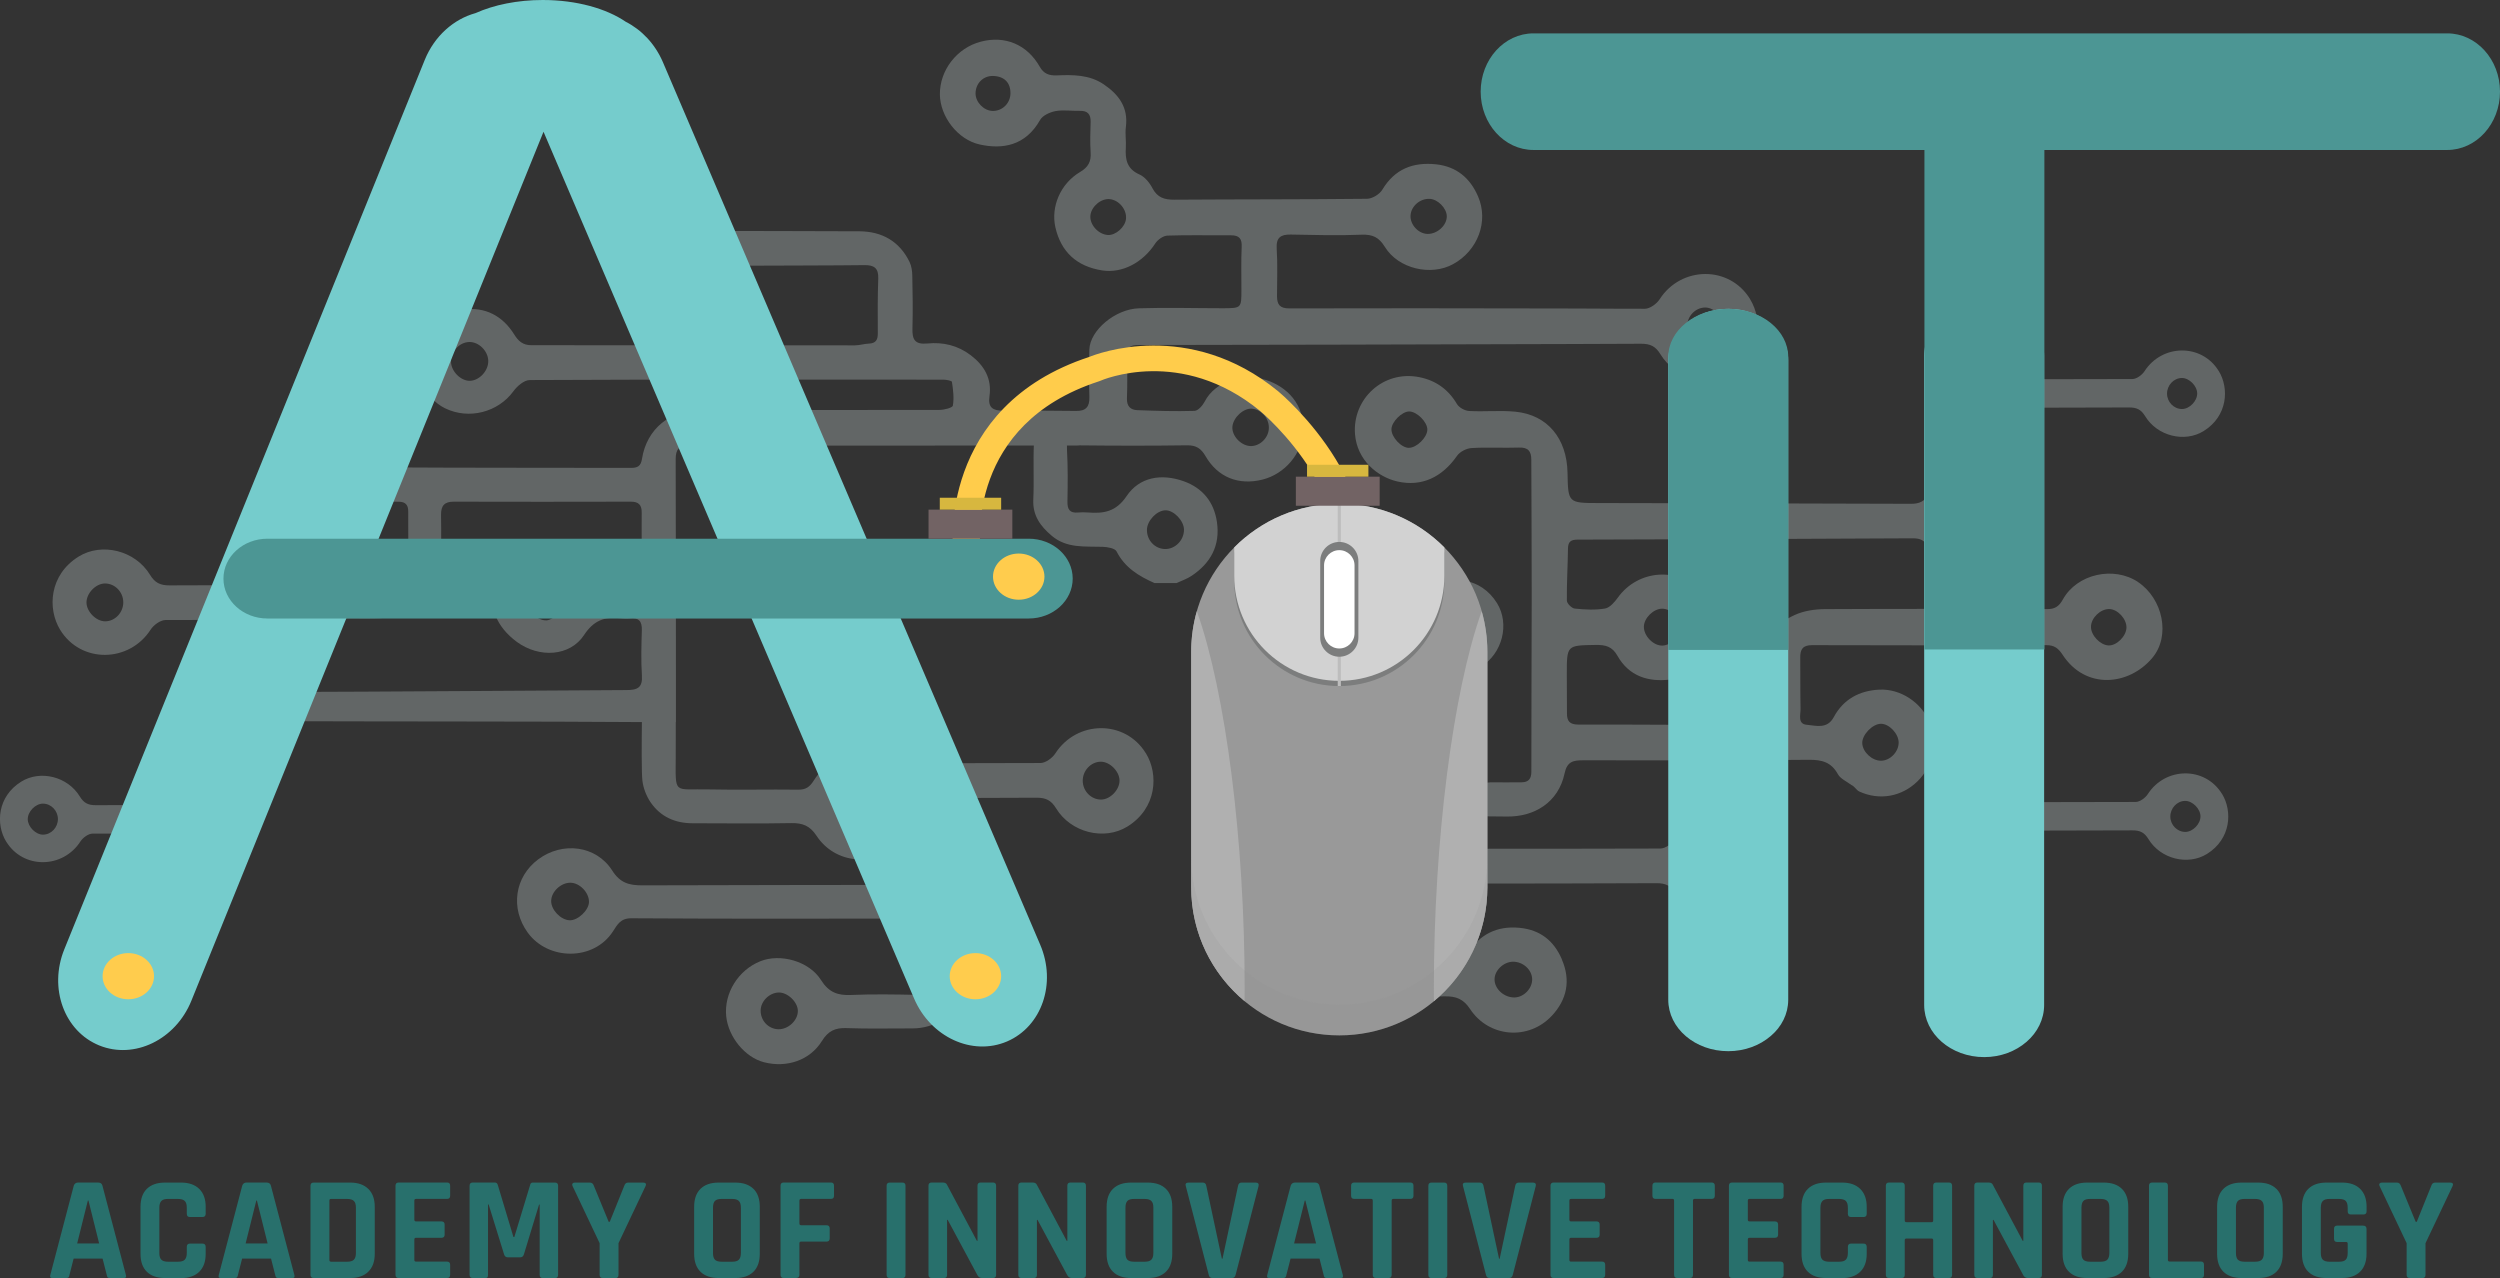 <svg viewBox="0 0 493.73 252.4" xmlns="http://www.w3.org/2000/svg"><rect x="0" y="0" width="493.73" height="252.4" fill="#333333" stroke="none"/><g fill="#929999" opacity=".5"><path d="M345.62 59.06c-4.08-6.66-13.62-6.54-17.86.05-.58.9-1.92 1.87-2.91 1.87-2.17.03-7.78-.04-13.43-.05-1.55-.01-3.12-.01-4.6-.01-15.53-.04-38.35-.06-52.18-.01-1.9 0-2.42-.76-2.44-2.37 0-3.13.14-6.27-.06-9.4-.15-2.22.77-2.85 2.76-2.82 4.65.08 9.32.23 13.98.03 2.22-.09 3.45.51 4.63 2.42 2.65 4.31 9.07 5.8 13.45 3.4 4.9-2.67 7.07-8.45 4.95-13.36-1.58-3.67-4.27-5.92-8.31-6.36-4.54-.47-8.14.92-10.6 5.01-.54.91-1.97 1.78-3.01 1.8-12.69.14-25.38.09-38.07.18-1.96.01-3.33-.4-4.32-2.26-.56-1.09-1.51-2.26-2.59-2.73-2.47-1.1-2.81-2.97-2.67-5.28.09-1.36-.17-2.74.01-4.09.5-3.86-1.4-6.41-4.37-8.42-2.83-1.92-6.07-1.9-9.27-1.77-1.51.06-2.58-.31-3.37-1.71-2.49-4.39-6.87-6.21-11.64-4.95-4.72 1.23-8.13 5.64-8.08 10.44.05 4.3 3.47 8.89 7.85 9.86 4.48 1 9.05.29 11.93-4.83.5-.9 1.95-1.55 3.05-1.76 1.55-.28 3.21-.01 4.81-.05 1.54-.04 2.17.67 2.13 2.19-.06 2-.13 4.03 0 6.01.13 1.82-.47 2.94-2.1 3.89-3.87 2.3-5.78 6.85-4.86 10.91 1.1 4.85 4.21 7.72 9.22 8.51 3.96.63 8.05-1.53 10.51-5.33.49-.74 1.56-1.51 2.4-1.54 4.17-.15 8.35-.03 12.52-.06 1.69-.01 2.23.68 2.14 2.35-.13 2.81-.04 5.63-.05 8.44 0 3.59-.01 3.6-3.59 3.62-5.55 0-11.09-.17-16.63.01-4.73.14-9.68 4.37-9.81 8.12-.09 3.13-.08 6.26.01 9.39.05 1.94-.69 2.8-2.65 2.76-4.82-.06-9.63-.08-14.45-.06-1.97 0-2.97-.6-2.64-2.85.5-3.41-.99-6.03-3.68-8.08-2.56-1.96-5.5-2.64-8.58-2.33-2.53.24-3.01-.83-2.95-3 .09-3.45.05-6.91-.03-10.36-.01-.92-.15-1.94-.55-2.76-1.99-4.06-5.4-5.99-9.85-6.04-3.65-.03-23.2-.05-26.86-.07l2.52 6.87c3.97-.02 21.3-.05 25.26-.12 1.88-.03 2.83.54 2.76 2.63-.13 3.6-.12 7.22-.09 10.84.01 1.27-.37 1.97-1.74 2.03-.94.03-1.87.35-2.81.35-21.29 0-42.57-.04-63.86-.03-1.68 0-2.58-.8-3.41-2.14-2.27-3.65-5.72-5.46-9.92-4.91-4.45.58-7.6 3.1-8.86 7.63-1.24 4.51 1.08 9.9 5.13 11.87 4.72 2.31 10.46.78 13.48-3.33.74-1.03 2.14-2.24 3.24-2.24 27.22-.13 54.46-.1 81.68-.08.6 0 1.68.21 1.71.44.23 1.55.45 3.17.18 4.69-.08.44-1.73.85-2.67.85-15.58.03-31.16.03-46.74-.06-6.39-.04-11.05 3.8-11.98 9.71-.23 1.49-.88 1.8-2.22 1.8-16.07-.04-32.13 0-48.2-.1-.95 0-2.27-.81-2.77-1.64-2.37-3.86-5.82-5.35-10.14-5.01-4.37.35-7.46 2.9-8.69 6.87-1.23 3.92-.31 7.87 2.86 10.81 5.05 4.68 11.67 3.69 15.35-1.74 1.71-2.53 3.48-2.55 5.78-2.51 1.28.01 1.87.6 1.86 1.92-.01 3.98.01 7.95.08 11.91.04 1.96-.81 2.6-2.78 2.59-7.14-.03-14.28-.04-21.41-.04.88 2.12 1.18 4.46.74 6.62 4.99.01 9.98.01 14.96.04 3.91.01 7.62-.06 11.12-2.51 2.26-1.59 3.77-3.06 3.76-5.87-.01-4.01.09-8.03.01-12.04-.03-1.86.69-2.64 2.54-2.63 11.64.03 23.29.03 34.94 0 1.54-.01 2.18.65 2.15 2.17-.03 2.64.01 5.3.01 7.95-.01 6.28-.01 6.21-6.23 6.33-1.82.03-2.97-.45-3.86-2.09-1.69-3.12-4.54-4.8-7.95-5.09-5.33-.46-9.04 2.31-10.95 7.75-1.31 3.71.33 7.73 4.32 10.67 4.41 3.23 10.48 2.9 13.28-1.36 1.88-2.86 4.04-3.65 7.08-3.32.64.08 1.3.13 1.92.05 1.8-.22 2.46.54 2.41 2.32-.09 2.97-.18 5.95.01 8.91.17 2.44-.85 2.92-3.06 2.92-13.55.07-52.61.35-66.16.37l-2.13 5.77c13.86.07 55.35.04 69.21.17.01 0 .03.01.04.01h2.1c-.05 4.21-.08 10.01.1 11.57.18 1.5.8 3.09 1.65 4.32 1.95 2.81 4.81 4.09 8.25 4.09 6.5 0 13.02.1 19.52-.03 2.23-.04 3.68.54 4.96 2.49 3.72 5.65 11.57 6.28 16.17 1.33 2.97-3.21 3.74-6.98 1.96-11.12-1.59-3.68-4.27-5.81-8.35-6.22-4.56-.45-7.96 1.37-10.34 5.15-.77 1.22-1.56 1.8-3.06 1.77-5.86-.08-11.72.08-17.58-.05-7.12-.17-6.63 1.22-6.6-6.54.01-.55.01-3.9.01-6.77h.03c-.01-17.32 0-34.63-.05-51.93 0-1.86.63-2.67 2.47-2.67 21.7.01 43.38.03 65.06-.01.05 0 .1.01.15.01h11.49c.19-.01.4-.04.63-.04 7.07.08 14.13.09 21.2-.01 1.8-.03 2.77.64 3.63 2.12 2.44 4.21 6.54 5.83 11.26 4.65 4.45-1.12 7.76-5.14 8.03-9.35.36-5.57-3.3-9.01-7.28-10.3-4.5-1.45-10.07.15-12.17 4.26-.4.77-1.3 1.8-2 1.82-3.76.12-7.53 0-11.3-.14-1.33-.05-2.1-.76-2.05-2.32.1-2.81.08-5.62-.01-8.42-.06-1.77.76-2.13 2.33-2.13 23.12-.04 55.28-.09 79.89-.18 1.26 0 2.64-.01 4.08-.01 6.07-.01 13.11-.05 15.23-.06 1.85-.01 2.9.51 3.86 2.1 2.91 4.78 9.49 6.41 14.07 3.58 5.81-3.6 6.18-10.28 3.64-14.44zm-63.29-19.79c1.6.05 3.37 1.83 3.4 3.42.04 1.8-1.87 3.55-3.81 3.51-1.81-.04-3.46-1.85-3.35-3.65.1-1.82 1.86-3.36 3.76-3.28zm-86.32-17.36c-1.72-.05-3.35-1.73-3.35-3.45.01-2.01 1.53-3.51 3.46-3.46 2.22.06 3.46 1.32 3.44 3.45-.03 1.96-1.62 3.51-3.55 3.46zm22.75 24.5c-1.92-.15-3.63-2.12-3.41-3.91.22-1.78 2.15-3.37 3.86-3.17 1.82.22 3.32 2.05 3.17 3.87-.14 1.63-2.06 3.33-3.62 3.21zm-126 28.8c-1.78 0-3.63-1.85-3.69-3.71-.06-2.06 1.64-3.92 3.63-3.96 1.85-.03 3.65 1.74 3.73 3.67.08 1.99-1.77 3.99-3.67 4zM64.5 99.54c-1.73-.01-3.74-1.97-3.74-3.65 0-1.88 1.96-4.04 3.71-4.08 1.74-.03 3.82 2.1 3.81 3.91 0 2.01-1.81 3.85-3.77 3.82zm43.39 22.98c-1.8.06-3.9-2-3.92-3.86-.03-2.06 1.5-3.71 3.49-3.78 2.09-.08 4.22 1.81 4.24 3.76.03 1.4-2.36 3.82-3.81 3.89zm61.78 33.15c2.01-.04 3.81 1.58 3.83 3.48.03 1.8-1.63 3.53-3.44 3.59-2.06.08-4-1.67-4-3.58.01-1.76 1.76-3.45 3.6-3.49zm77.63-74.95c1.92.18 3.44 2.04 3.28 4.01-.14 1.87-1.87 3.46-3.68 3.36-1.89-.1-3.68-2.08-3.51-3.85.18-1.83 2.23-3.69 3.91-3.53zm89.49-12.53c-1.96.01-3.6-1.68-3.6-3.69-.01-2.03 1.6-3.74 3.54-3.77 1.78-.03 3.71 1.9 3.72 3.72.01 1.83-1.86 3.74-3.65 3.74z"/><path d="M422.27 114.96c-4.81-3.22-12.07-1.63-14.87 3.43-.78 1.41-1.61 1.92-3.16 1.91-14.62-.05-29.24-.08-43.85 0-1.99.01-4.14.33-5.93 1.15-3.52 1.6-5.97 4.14-5.83 8.49.12 3.61-.22 7.22-.15 10.83.04 1.95-.71 2.51-2.53 2.49-11.4-.1-22.81-.18-34.21-.16-1.76 0-2.29-.69-2.28-2.24 0-2.57-.03-5.14-.03-7.71 0-5.76 0-5.69 5.7-5.78 1.92-.03 3.26.28 4.31 2.15 2.28 4.03 6.07 5.22 10.46 4.68 4.03-.49 6.74-2.9 8.18-6.55 1.54-3.92.73-7.63-2.05-10.73-4.53-5.05-12.54-4.43-16.51 1.09-.64.89-1.58 2-2.53 2.17-1.95.33-4.01.22-6 .01-.59-.06-1.54-1.01-1.55-1.57-.04-3.43.18-6.86.22-10.28.02-1.37.58-1.77 1.9-1.77 22.09-.06 44.17-.14 66.26-.26 1.44 0 2.32.42 3.03 1.78 1.63 3.12 4.46 4.85 7.85 5.32 5.4.76 10.21-2.77 11.61-8.2 1.16-4.51-1.53-10.09-5.7-11.84-5.27-2.21-10.92-.62-13.62 4.1-.91 1.59-1.94 2.04-3.62 2.03-20.56-.08-41.12-.1-61.68-.15-6.01-.01-6.01-.03-6.12-6-.13-6.77-3.96-11.41-10.28-12.04-3.02-.3-6.1.03-9.15-.14-.85-.05-1.99-.67-2.41-1.38-1.7-2.89-4.16-4.63-7.36-5.29-7.19-1.47-13.3 4.3-12.77 11.22.4 5.2 4.5 8.49 8.39 9.37 4.8 1.08 8.81-.84 11.75-5.06.56-.81 1.85-1.48 2.85-1.54 3.12-.2 6.26.01 9.39-.1 1.82-.07 2.44.73 2.44 2.41.02 9.05.09 18.1.08 27.15 0 11.48-.09 22.95-.07 34.43 0 1.47-.58 2.1-1.91 2.12-2.05.04-4.1 0-6.15 0-.31.04-.63.07-.97.07h-27.14c-.31 0-.6-.02-.89-.06h-1.1c-.63 2.2-1.27 4.44-2.04 6.64 11.79 0 23.58-.05 35.37.11 5.4.07 10.18-2.78 11.39-8.53.5-2.36 1.72-2.58 3.66-2.58 14.86.02 29.72.04 44.58-.1 2.58-.02 4.43.46 5.74 2.85.51.92 1.75 1.43 2.66 2.13.64.26.99 1.03 1.57 1.29 4 1.83 8.39 1.02 11.5-2.03 3.1-3.03 4.05-7.77 2.34-11.74-1.66-3.85-5.7-6.55-9.9-6.35-3.91.19-7.09 1.89-8.99 5.43-1.3 2.42-3.49 1.67-5.33 1.51-1.85-.16-1.21-1.97-1.23-3.14-.07-3.37-.03-6.75-.06-10.12-.02-1.62.47-2.47 2.35-2.47 15.42.05 30.84.05 46.26 0 1.58 0 2.37.62 3.22 1.92 4.52 6.91 13.05 6.11 17.69.61 3.68-4.36 2.09-11.71-2.81-14.99zm-94.02 5.25c1.74 0 3.65 1.79 3.72 3.47.07 1.77-1.84 3.76-3.65 3.82-1.78.06-3.7-1.91-3.67-3.74.03-1.71 1.9-3.55 3.61-3.55zm61.81-20.87c1.74.04 3.61 1.9 3.62 3.58 0 1.74-2.1 3.75-3.82 3.63-1.75-.12-3.48-2-3.42-3.72.06-1.79 1.87-3.53 3.62-3.49zM278.25 88.45c-1.52 0-3.52-2.16-3.45-3.73.06-1.45 2.08-3.45 3.49-3.46 1.53-.01 3.63 2.1 3.6 3.6-.03 1.54-2.1 3.58-3.64 3.58zm93.21 54.49c1.62-.02 3.49 1.94 3.51 3.68.03 1.83-1.67 3.6-3.46 3.62-1.78.02-3.65-1.7-3.73-3.44-.08-1.66 2-3.84 3.68-3.86zm44.93-15.47c-1.66-.1-3.46-2.02-3.44-3.69.02-1.74 1.83-3.51 3.59-3.5 1.66 0 3.46 1.94 3.42 3.67-.04 1.71-1.97 3.61-3.57 3.52zM233.74 95.03c-4.34-1.53-8.68-.86-11.24 2.94-2.12 3.15-4.57 3.48-7.69 3.24-.64-.05-1.29-.05-1.93.01-1.6.14-2.09-.6-2.07-2.13.06-3.45.1-6.91-.09-10.35-.06-1.13.07-2.06.43-2.88-2.3.65-4.65 1.08-6.99 1.25 0 .16.04.3.03.47-.17 3.69.05 7.39-.12 11.07-.15 3.16 1.4 5.26 3.63 7.15 2.99 2.54 6.56 2.07 10.06 2.19.95.03 2.43.28 2.75.9 1.63 3.21 4.4 4.89 7.5 6.26h4.34c.99-.46 2.05-.81 2.95-1.41 3.79-2.51 5.7-5.99 5.04-10.61-.57-3.99-2.84-6.77-6.6-8.1zm-3.71 13.4c-1.99-.07-3.55-1.75-3.52-3.81.03-1.8 1.94-3.81 3.66-3.84 1.66-.03 3.66 2.08 3.66 3.84 0 2.1-1.78 3.88-3.8 3.81zm-39.71 66.32c-21.17.02-42.33.03-63.5.1-2.55 0-4.34-.45-5.91-2.92-3.17-4.98-9.84-5.77-14.61-2.22-4.69 3.5-5.54 9.7-2.07 14.48 3.99 5.5 13 5.66 16.83-.26.83-1.28 1.47-2.59 3.6-2.58 18.95.12 37.91.09 56.86.05 1.79 0 2.48.65 2.45 2.39-.05 3.29-.08 6.59 0 9.88.05 2.1-.84 2.85-2.89 2.81-4.34-.09-8.68-.17-13.01.02-2.66.12-4.41-.53-5.93-2.95-2.36-3.76-8.07-5.29-11.99-3.71-4.36 1.75-7.19 6.32-6.73 10.86.42 4.12 3.73 8.14 7.49 9.09 4.47 1.14 9.04-.38 11.41-4.2 1.23-1.99 2.62-2.64 4.88-2.55 4.33.17 8.67.04 13.01.06 4.09.02 8.69-2.41 10.09-6.63v-21.69zm-77.84 7c-1.78-.09-3.67-2.09-3.63-3.84.04-1.83 1.93-3.6 3.81-3.58 1.82.02 3.67 1.93 3.66 3.78 0 1.64-2.21 3.72-3.84 3.64zm41.28 21.52c-1.99-.02-3.58-1.7-3.54-3.74.03-1.8 1.72-3.47 3.55-3.52 1.79-.05 3.81 1.9 3.8 3.66 0 1.85-1.88 3.62-3.81 3.6z"/><path d="M348.71 165.65c-4.08-6.67-13.63-6.55-17.88.05-.58.9-1.92 1.87-2.91 1.88-6.77.04-28.84.05-51.26.05v6.88c22.15-.01 43.87-.04 50.47-.09 1.85-.01 2.9.52 3.86 2.1 2.92 4.8 9.51 6.43 14.09 3.59 5.82-3.61 6.19-10.3 3.65-14.46zm-8.85 9.15c-1.96 0-3.6-1.68-3.61-3.71-.01-2.02 1.61-3.75 3.56-3.77 1.78-.02 3.7 1.9 3.71 3.72.01 1.84-1.85 3.76-3.66 3.76zm-31.4 14.66c-1.59-3.68-4.27-5.82-8.35-6.22-4.57-.45-7.97 1.37-10.34 5.15-.77 1.22-1.56 1.8-3.06 1.78-5.86-.08-11.72.08-17.58-.06-7.11-.17-6.63 1.22-6.6-6.53v-11.01c-1.17.08-2.35-.74-3.52-.6-1.01.12-2.02.43-3.02.59l-.09.09c-.08 2.42-.22 13.49.04 15.73.18 1.5.79 3.09 1.65 4.33 1.95 2.8 4.81 4.09 8.25 4.09 6.51 0 13.01.09 19.52-.03 2.23-.04 3.67.54 4.96 2.49 3.72 5.65 11.57 6.28 16.17 1.33 2.98-3.2 3.75-6.97 1.96-11.11zm-9.3 7.53c-2.07.07-4.01-1.66-4-3.58 0-1.75 1.76-3.44 3.6-3.48 2.01-.04 3.81 1.58 3.83 3.47.03 1.8-1.62 3.53-3.44 3.59zm-16.36-65.18c.81.52 1.67 1.71 1.68 2.6.04 7.33.05 14.65.04 21.98 2.03.26 4.09.38 6.15.42-.01-7.23-.03-14.46-.09-21.69-.01-1.65.46-2.58 1.87-3.44 4.28-2.6 5.73-8.48 3.2-12.56-3.22-5.19-9.19-5.52-12.89-3.25-5.95 3.64-5.84 12.16.04 15.95zm4.76-11.32c1.64-.01 3.35 1.65 3.35 3.26 0 1.75-1.5 3.21-3.31 3.22-1.81 0-3.34-1.44-3.36-3.17-.02-1.59 1.69-3.3 3.32-3.31zm-61.27 28.27c-4.08-6.67-13.63-6.55-17.88.05-.58.9-1.92 1.87-2.91 1.88-3.14.02-9.59.03-17.84.04.34.77.63 1.58.95 2.41.58 1.51 1.28 2.98 2 4.45 6.47-.01 11.48-.03 14.1-.05 1.85-.01 2.9.52 3.86 2.1 2.92 4.8 9.51 6.43 14.09 3.59 5.82-3.61 6.19-10.3 3.65-14.46zm-8.85 9.15c-1.96 0-3.6-1.68-3.61-3.71-.01-2.02 1.61-3.75 3.56-3.77 1.78-.02 3.7 1.9 3.71 3.72.01 1.84-1.85 3.76-3.66 3.76zM51.81 121.19c-.01-1.89.17-3.76.41-5.64-8.7.01-15.52.03-18.74.06-1.85.01-2.9-.52-3.86-2.1-2.92-4.8-9.51-6.43-14.09-3.59-5.82 3.61-6.19 10.3-3.65 14.46 4.08 6.67 13.63 6.55 17.88-.05.58-.9 1.92-1.87 2.91-1.88 3.28-.02 10.19-.03 18.98-.04.05-.41.1-.81.14-1.22zm-31.02 1.52c-1.78.02-3.7-1.9-3.71-3.72-.01-1.84 1.85-3.76 3.66-3.76 1.96 0 3.6 1.68 3.61 3.71.01 2.02-1.61 3.75-3.56 3.77zm-19.56 43.5c3.34 5.47 11.18 5.37 14.66-.04.48-.74 1.57-1.54 2.39-1.54 3.28-.02 10.95-.03 20.46-.04-.22-.7-.33-1.43-.3-2.2v-.74c0-.94.17-1.84.46-2.68-9.31.01-16.79.03-19.97.05-1.52.01-2.37-.42-3.17-1.72-2.39-3.94-7.79-5.27-11.55-2.94-4.77 2.96-5.07 8.44-2.99 11.85zm7.25-7.5c1.61 0 2.95 1.38 2.96 3.04 0 1.66-1.32 3.07-2.92 3.09-1.46.02-3.03-1.56-3.04-3.05-.01-1.51 1.52-3.08 3-3.08zm429.7-85.43c-3.34-5.47-11.18-5.37-14.66.04-.48.74-1.57 1.54-2.39 1.54-3.28.02-10.95.03-20.46.04.22.7.33 1.43.3 2.2v.74c0 .94-.17 1.84-.46 2.68 9.31-.01 16.79-.03 19.97-.05 1.52-.01 2.37.42 3.17 1.72 2.39 3.94 7.79 5.27 11.55 2.94 4.77-2.96 5.07-8.44 2.99-11.85zm-7.25 7.5c-1.61 0-2.95-1.38-2.96-3.04 0-1.66 1.32-3.07 2.92-3.09 1.46-.02 3.03 1.56 3.04 3.05.01 1.51-1.52 3.08-3 3.08zm7.9 76.02c-3.34-5.47-11.18-5.37-14.66.04-.48.74-1.57 1.54-2.39 1.54-3.28.02-10.95.03-20.46.04.22.7.33 1.43.3 2.2v.74c0 .94-.17 1.84-.46 2.68 9.31-.01 16.79-.03 19.97-.05 1.52-.01 2.37.42 3.17 1.72 2.39 3.94 7.79 5.27 11.55 2.94 4.77-2.96 5.07-8.44 2.99-11.85zm-7.25 7.5c-1.61 0-2.95-1.38-2.96-3.04 0-1.66 1.32-3.07 2.92-3.09 1.46-.02 3.03 1.56 3.04 3.05.01 1.51-1.52 3.08-3 3.08z"/></g><path d="M13.1 252.4h-2.81c-.35 0-.47-.21-.35-.62l4.63-17.62c.14-.41.43-.62.88-.62h3.9c.49 0 .78.21.88.62l4.63 17.62c.12.41 0 .62-.35.62H21.7c-.22 0-.36-.04-.44-.13s-.14-.25-.18-.48l-.82-3.22h-5.72l-.82 3.22c-.04.23-.1.4-.19.48s-.23.13-.43.13zm4.25-15.3-2.11 8.47h4.34l-2.11-8.47zm18.44 15.3h-3.2c-1.54 0-2.74-.41-3.58-1.23s-1.26-2-1.26-3.55v-9.29c0-1.54.42-2.73 1.26-3.55s2.03-1.23 3.58-1.23h3.2c1.52 0 2.71.42 3.56 1.25s1.27 2.01 1.27 3.53v1.38c0 .43-.22.64-.65.64h-2.46c-.41 0-.62-.21-.62-.64v-1.2c0-.62-.13-1.07-.4-1.33-.26-.26-.71-.4-1.33-.4h-1.99c-.61 0-1.04.13-1.3.4-.26.26-.4.71-.4 1.33v8.94c0 .63.13 1.07.4 1.33.26.26.7.4 1.3.4h1.99c.62 0 1.07-.13 1.33-.4.26-.26.4-.71.4-1.33v-1.2c0-.43.21-.65.62-.65h2.46c.43 0 .65.22.65.65v1.38c0 1.52-.42 2.7-1.27 3.53s-2.04 1.25-3.56 1.25zm10.58 0h-2.81c-.35 0-.47-.21-.35-.62l4.63-17.62c.14-.41.43-.62.88-.62h3.9c.49 0 .78.21.88.62l4.63 17.62c.12.41 0 .62-.35.62h-2.81c-.22 0-.36-.04-.44-.13s-.14-.25-.18-.48l-.82-3.22h-5.72l-.82 3.22c-.04.23-.1.4-.19.48s-.23.13-.43.13zm4.25-15.3-2.11 8.47h4.34l-2.11-8.47zm10.7 14.69v-17.62c0-.41.21-.62.62-.62h7.24c1.52 0 2.71.42 3.56 1.25s1.27 2.01 1.27 3.53v9.29c0 1.52-.42 2.7-1.27 3.53s-2.04 1.25-3.56 1.25h-7.24c-.41 0-.62-.21-.62-.62zm4.05-2.61h3.19c.63 0 1.07-.13 1.33-.4.26-.26.4-.71.4-1.33v-8.94c0-.62-.13-1.07-.4-1.33-.26-.26-.71-.4-1.33-.4h-3.19c-.22 0-.32.11-.32.32v11.75c0 .21.11.32.32.32zm22.94 3.22h-9.58c-.41 0-.62-.21-.62-.62v-17.62c0-.41.21-.62.62-.62h9.58c.39 0 .59.21.59.62v1.99c0 .41-.2.62-.59.62h-6.13c-.23 0-.35.11-.35.32v3.81c0 .21.12.32.35.32h5.01c.41 0 .62.21.62.62v1.99c0 .41-.21.62-.62.62h-5.01c-.23 0-.35.11-.35.32v4.07c0 .21.12.32.35.32h6.13c.39 0 .59.21.59.62v1.99c0 .41-.2.62-.59.62zm16.95-18.85h4.34c.41 0 .62.21.62.62v17.62c0 .41-.21.62-.62.62h-2.4c-.41 0-.62-.21-.62-.62V237.9h-.12l-2.99 9.82c-.12.39-.36.59-.73.59h-2.46c-.37 0-.62-.2-.73-.59l-3.05-9.85h-.12v13.92c0 .23-.04.4-.12.48-.08.09-.24.13-.5.13h-2.4c-.41 0-.62-.21-.62-.62v-17.62c0-.41.21-.62.62-.62h4.37c.27 0 .46.14.56.41l3.11 10.35h.18l3.14-10.35c.06-.27.24-.41.56-.41zm16.27 18.85h-2.49c-.41 0-.62-.21-.62-.62v-6.27l-5.36-11.31c-.08-.18-.07-.33.01-.45.09-.13.22-.19.4-.19h3.11c.31 0 .55.21.7.62l2.93 7.12h.21l2.87-7.12c.14-.41.37-.62.7-.62h3.11c.2 0 .34.06.42.18.09.12.08.27-.01.47l-5.36 11.31v6.27c0 .41-.21.62-.62.62zm23.68 0h-3.28c-1.54 0-2.74-.41-3.58-1.23s-1.26-2-1.26-3.55v-9.29c0-1.54.42-2.73 1.26-3.55s2.03-1.23 3.58-1.23h3.28c1.54 0 2.74.41 3.58 1.23s1.26 2 1.26 3.55v9.29c0 1.54-.42 2.73-1.26 3.55s-2.03 1.23-3.58 1.23zm-2.7-3.22h2.08c.63 0 1.07-.13 1.33-.4.26-.26.4-.71.4-1.33v-8.94c0-.62-.13-1.07-.4-1.33-.26-.26-.71-.4-1.33-.4h-2.08c-.63 0-1.07.13-1.32.4-.25.26-.38.71-.38 1.33v8.94c0 .63.13 1.07.38 1.33s.69.4 1.32.4zm14.75 3.22h-2.49c-.41 0-.62-.21-.62-.62v-17.62c0-.41.21-.62.62-.62h9.35c.39 0 .59.21.59.62v1.99c0 .41-.2.62-.59.62h-5.89c-.23 0-.35.11-.35.32v4.54c0 .23.12.35.35.35h5.01c.41 0 .62.21.62.62v1.96c0 .43-.21.64-.62.64h-5.01c-.23 0-.35.11-.35.32v6.24c0 .41-.21.62-.62.62zm21.57-18.23v17.62c0 .41-.21.62-.62.62h-2.49c-.41 0-.62-.21-.62-.62v-17.62c0-.41.21-.62.62-.62h2.49c.41 0 .62.21.62.62zm7.59 18.23h-2.43c-.41 0-.62-.21-.62-.62v-17.62c0-.41.21-.62.62-.62h2.2c.41 0 .68.14.82.41l5.92 11.11h.12v-10.9c0-.41.21-.62.62-.62h2.43c.41 0 .62.21.62.62v17.62c0 .41-.21.62-.62.62h-2.14c-.43 0-.74-.2-.94-.59l-5.86-10.9h-.12v10.88c0 .41-.21.62-.62.62zm17.74 0h-2.43c-.41 0-.62-.21-.62-.62v-17.62c0-.41.21-.62.62-.62h2.2c.41 0 .68.14.82.41l5.92 11.11h.12v-10.9c0-.41.21-.62.62-.62h2.43c.41 0 .62.21.62.62v17.62c0 .41-.21.62-.62.62h-2.14c-.43 0-.74-.2-.94-.59l-5.86-10.9h-.12v10.88c0 .41-.21.62-.62.62zm22.51 0h-3.28c-1.54 0-2.74-.41-3.58-1.23s-1.26-2-1.26-3.55v-9.29c0-1.54.42-2.73 1.26-3.55s2.03-1.23 3.58-1.23h3.28c1.54 0 2.74.41 3.58 1.23s1.26 2 1.26 3.55v9.29c0 1.54-.42 2.73-1.26 3.55s-2.03 1.23-3.58 1.23zm-2.7-3.22h2.08c.63 0 1.07-.13 1.33-.4.26-.26.4-.71.4-1.33v-8.94c0-.62-.13-1.07-.4-1.33-.26-.26-.71-.4-1.33-.4h-2.08c-.63 0-1.07.13-1.32.4-.25.26-.38.71-.38 1.33v8.94c0 .63.13 1.07.38 1.33s.69.4 1.32.4zm19.32 3.22h-3.84c-.41 0-.65-.21-.73-.62l-4.54-17.56c-.14-.45.06-.67.59-.67h2.76c.39 0 .63.21.7.62l3.08 14.42h.12l3.08-14.42c.08-.41.31-.62.7-.62h2.76c.49 0 .68.22.59.67l-4.54 17.56c-.1.41-.33.62-.7.62zm10.14 0h-2.81c-.35 0-.47-.21-.35-.62l4.63-17.62c.14-.41.43-.62.88-.62h3.9c.49 0 .78.21.88.62l4.63 17.62c.12.41 0 .62-.35.62h-2.81c-.22 0-.36-.04-.44-.13s-.14-.25-.18-.48l-.82-3.22h-5.72l-.82 3.22c-.04.23-.1.4-.19.48s-.23.13-.42.13zm4.25-15.3-2.11 8.47h4.34l-2.11-8.47zm16.53 15.3h-2.46c-.43 0-.64-.21-.64-.62v-14.69c0-.21-.11-.32-.32-.32h-3.34c-.41 0-.62-.21-.62-.62v-1.99c0-.41.21-.62.62-.62h11.08c.41 0 .62.21.62.62v1.99c0 .41-.21.62-.62.62h-3.34c-.23 0-.35.11-.35.32v14.69c0 .41-.21.62-.62.62zm11.61-18.23v17.62c0 .41-.21.62-.62.62h-2.49c-.41 0-.62-.21-.62-.62v-17.62c0-.41.21-.62.62-.62h2.49c.41 0 .62.21.62.62zm12.22 18.23h-3.84c-.41 0-.65-.21-.73-.62l-4.54-17.56c-.14-.45.06-.67.59-.67h2.75c.39 0 .62.21.7.62l3.08 14.42h.12l3.08-14.42c.08-.41.31-.62.7-.62h2.76c.49 0 .68.22.59.67l-4.54 17.56c-.1.41-.33.62-.7.62zm18.38 0h-9.59c-.41 0-.62-.21-.62-.62v-17.62c0-.41.21-.62.62-.62h9.59c.39 0 .59.21.59.62v1.99c0 .41-.2.62-.59.62h-6.13c-.23 0-.35.11-.35.32v3.81c0 .21.12.32.35.32h5.01c.41 0 .62.21.62.62v1.99c0 .41-.21.62-.62.62h-5.01c-.23 0-.35.11-.35.32v4.07c0 .21.12.32.35.32h6.13c.39 0 .59.21.59.62v1.99c0 .41-.2.62-.59.62zm17.3 0h-2.46c-.43 0-.64-.21-.64-.62v-14.69c0-.21-.11-.32-.32-.32h-3.34c-.41 0-.62-.21-.62-.62v-1.99c0-.41.21-.62.62-.62h11.08c.41 0 .62.21.62.62v1.99c0 .41-.21.62-.62.62h-3.34c-.23 0-.35.11-.35.32v14.69c0 .41-.21.62-.62.62zm17.94 0h-9.59c-.41 0-.62-.21-.62-.62v-17.62c0-.41.21-.62.62-.62h9.59c.39 0 .59.21.59.62v1.99c0 .41-.2.62-.59.62h-6.13c-.23 0-.35.11-.35.32v3.81c0 .21.12.32.35.32h5.01c.41 0 .62.21.62.62v1.99c0 .41-.21.62-.62.62h-5.01c-.23 0-.35.11-.35.32v4.07c0 .21.12.32.35.32h6.13c.39 0 .59.21.59.62v1.99c0 .41-.2.62-.59.62zm12.16 0h-3.19c-1.54 0-2.74-.41-3.58-1.23s-1.26-2-1.26-3.55v-9.29c0-1.54.42-2.73 1.26-3.55s2.03-1.23 3.58-1.23h3.19c1.52 0 2.71.42 3.56 1.25s1.28 2.01 1.28 3.53v1.38c0 .43-.21.64-.64.64h-2.46c-.41 0-.62-.21-.62-.64v-1.2c0-.62-.13-1.07-.4-1.33-.26-.26-.71-.4-1.33-.4h-1.99c-.61 0-1.04.13-1.3.4-.26.26-.4.71-.4 1.33v8.94c0 .63.13 1.07.4 1.33s.7.4 1.3.4h1.99c.62 0 1.07-.13 1.33-.4s.4-.71.4-1.33v-1.2c0-.43.21-.65.62-.65h2.46c.43 0 .64.22.64.65v1.38c0 1.52-.42 2.7-1.28 3.53-.85.83-2.04 1.25-3.56 1.25zm11.73 0h-2.49c-.41 0-.62-.21-.62-.62v-17.62c0-.41.21-.62.62-.62h2.49c.41 0 .62.21.62.62v6.89c0 .21.12.32.35.32h4.95c.21 0 .32-.11.32-.32v-6.89c0-.41.21-.62.62-.62h2.49c.41 0 .62.21.62.62v17.62c0 .41-.21.62-.62.62h-2.49c-.41 0-.62-.21-.62-.62v-6.86c0-.21-.11-.32-.32-.32h-4.95c-.23 0-.35.11-.35.32v6.86c0 .41-.21.62-.62.62zm17.41 0h-2.43c-.41 0-.62-.21-.62-.62v-17.62c0-.41.21-.62.62-.62h2.2c.41 0 .68.14.82.41l5.92 11.11h.12v-10.9c0-.41.21-.62.62-.62h2.43c.41 0 .62.21.62.62v17.62c0 .41-.21.62-.62.62h-2.14c-.43 0-.74-.2-.94-.59l-5.86-10.9h-.12v10.88c0 .41-.21.62-.62.62zm22.51 0h-3.28c-1.54 0-2.74-.41-3.58-1.23s-1.26-2-1.26-3.55v-9.29c0-1.54.42-2.73 1.26-3.55s2.03-1.23 3.58-1.23h3.28c1.54 0 2.74.41 3.58 1.23s1.26 2 1.26 3.55v9.29c0 1.54-.42 2.73-1.26 3.55s-2.03 1.23-3.58 1.23zm-2.7-3.22h2.08c.62 0 1.07-.13 1.33-.4s.4-.71.4-1.33v-8.94c0-.62-.13-1.07-.4-1.33-.26-.26-.71-.4-1.33-.4h-2.08c-.63 0-1.07.13-1.32.4-.25.26-.38.71-.38 1.33v8.94c0 .63.13 1.07.38 1.33s.69.4 1.32.4zm21.9 3.22h-9.64c-.41 0-.62-.21-.62-.62v-17.62c0-.41.21-.62.62-.62h2.49c.41 0 .62.21.62.62v14.66c0 .21.12.32.35.32h6.19c.39 0 .59.22.59.65v1.99c0 .41-.2.62-.59.62zm11.31 0h-3.28c-1.54 0-2.74-.41-3.58-1.23s-1.26-2-1.26-3.55v-9.29c0-1.54.42-2.73 1.26-3.55s2.03-1.23 3.58-1.23h3.28c1.54 0 2.74.41 3.58 1.23s1.26 2 1.26 3.55v9.29c0 1.54-.42 2.73-1.26 3.55s-2.03 1.23-3.58 1.23zm-2.7-3.22h2.08c.62 0 1.07-.13 1.33-.4s.4-.71.4-1.33v-8.94c0-.62-.13-1.07-.4-1.33-.26-.26-.71-.4-1.33-.4h-2.08c-.63 0-1.07.13-1.32.4-.25.26-.38.71-.38 1.33v8.94c0 .63.13 1.07.38 1.33s.69.4 1.32.4zm19.29 3.22h-3.11c-1.54 0-2.74-.41-3.58-1.23s-1.26-2-1.26-3.55v-9.29c0-1.54.42-2.73 1.26-3.55s2.03-1.23 3.58-1.23h3.11c1.52 0 2.71.42 3.55 1.25s1.26 2.01 1.26 3.53v.88c0 .43-.21.64-.62.64h-2.49c-.41 0-.62-.21-.62-.64v-.7c0-.62-.13-1.07-.38-1.33s-.69-.4-1.32-.4h-1.91c-.61 0-1.04.13-1.3.4-.26.26-.4.71-.4 1.33v8.94c0 .63.13 1.07.4 1.33s.7.4 1.3.4h1.91c.62 0 1.06-.13 1.32-.4.25-.26.38-.71.38-1.33v-1.85c0-.21-.11-.32-.32-.32h-1.76c-.41 0-.62-.21-.62-.62v-1.99c0-.41.21-.62.62-.62h5.13c.45 0 .67.23.67.67v4.89c0 1.52-.42 2.7-1.26 3.53s-2.02 1.25-3.55 1.25zm15.83 0h-2.49c-.41 0-.62-.21-.62-.62v-6.27l-5.36-11.31c-.08-.18-.07-.33.01-.45s.22-.19.4-.19h3.11c.31 0 .55.21.7.62l2.93 7.12h.21l2.87-7.12c.14-.41.37-.62.7-.62h3.11c.2 0 .34.06.42.18s.08.27-.01.47l-5.36 11.31v6.27c0 .41-.21.62-.62.62z" fill="#28706c"/><path d="M192.36 108.36c-.12-1.04-2.72-25.45 24.22-34.25l.14-.05c.68-.3 16.79-7.15 32.96 6.12.23.19 23.16 19.33 13.18 39.57-.1.24-4.57 10.81-9.48 22.32.93.22 1.85.47 2.76.74 4.87-11.43 9.28-21.86 9.37-22.07 10.8-21.9-13.65-42.28-13.9-42.48-17.02-13.97-34.67-7.14-36.07-6.56-29.04 9.51-26.07 36.68-26.04 36.95l2.85-.28z" fill="#ffcc4c" stroke="#ffcc4b" stroke-miterlimit="10" stroke-width="2.56"/><path d="M403.7 70.25v128.22c0 2.84-1.32 5.43-3.47 7.28-2.16 1.88-5.11 3.02-8.37 3.02-6.55 0-11.85-4.6-11.85-10.3V70.25c0-2.84 1.32-5.43 3.48-7.28 2.13-1.88 5.1-3.02 8.37-3.02 6.53 0 11.84 4.6 11.84 10.3zM198.88 205.68c-6.87 2.94-15.09-.85-18.35-8.47L107.34 26.02l-2.77 6.84-66.78 164.79c-3.11 7.68-11.25 11.63-18.18 8.82s-10.02-11.31-6.91-18.99L83.89 11.82c1.92-4.73 5.74-8.05 10.02-9.23C97.53.97 102.16 0 107.19 0c6.64 0 12.56 1.68 16.41 4.31 3.1 1.58 5.76 4.34 7.31 7.95l74.52 174.31c3.26 7.61.33 16.16-6.55 19.11z" fill="#75cccc"/><path d="M44.13 114.27c0 4.35 3.89 7.88 8.69 7.88h150.34c4.8 0 8.69-3.53 8.69-7.88s-3.89-7.88-8.69-7.88H52.82c-4.8 0-8.69 3.53-8.69 7.88z" fill="#4c9694"/><path d="M353.16 71.14v126.31c0 2.8-1.31 5.35-3.47 7.17-2.16 1.85-5.11 2.98-8.37 2.98-6.55 0-11.85-4.53-11.85-10.15V71.14c0-2.8 1.32-5.35 3.48-7.17 2.13-1.85 5.1-2.98 8.37-2.98 6.53 0 11.84 4.53 11.84 10.15z" fill="#75cccc"/><path d="M353.16 70.5v57.86h-23.69V70.5c0-2.62 1.32-5.01 3.48-6.72 2.13-1.73 5.1-2.79 8.37-2.79 6.53 0 11.84 4.25 11.84 9.52zm50.59-43.13v100.89h-23.69V27.37c0-4.57 1.31-8.74 3.47-11.73 2.13-3.02 5.11-4.87 8.37-4.87 6.53 0 11.85 7.41 11.85 16.59z" fill="#4c9694"/><path d="M183.38 100.65h16.55v5.74h-16.55z" fill="#726364"/><path d="M185.6 98.3h12.12v2.35H185.6z" fill="#d7b73f"/><path d="M292.42 18.1c0 6.36 4.67 11.52 10.43 11.52H483.3c5.76 0 10.43-5.16 10.43-11.52S489.06 6.59 483.3 6.59H302.85c-5.76 0-10.43 5.15-10.43 11.51z" fill="#4c9694"/><path d="M197.72 192.79c0 2.52-2.28 4.56-5.08 4.56s-5.08-2.04-5.08-4.56 2.28-4.56 5.08-4.56 5.08 2.04 5.08 4.56zm-167.3 0c0 2.52-2.28 4.56-5.08 4.56s-5.08-2.04-5.08-4.56 2.28-4.56 5.08-4.56 5.08 2.04 5.08 4.56zm175.85-78.91c0 2.52-2.28 4.56-5.08 4.56s-5.08-2.04-5.08-4.56 2.28-4.56 5.08-4.56 5.08 2.04 5.08 4.56z" fill="#ffcc4d"/><path d="M293.75 175.23c0 16.15-13.09 29.25-29.25 29.25-16.15 0-29.25-13.09-29.25-29.25v-46.5c0-16.15 13.09-29.25 29.25-29.25 16.15 0 29.25 13.09 29.25 29.25z" fill="#999"/><path d="M285.25 109.14c-5.3-5.33-12.64-8.63-20.75-8.63s-15.45 3.3-20.75 8.63v5.6c0 11.46 9.29 20.75 20.75 20.75s20.75-9.29 20.75-20.75z" fill="#7c7d7d"/><path d="M285.25 108.11c-5.3-5.33-12.64-8.63-20.75-8.63s-15.45 3.3-20.75 8.63v5.6c0 11.46 9.29 20.75 20.75 20.75s20.75-9.29 20.75-20.75z" fill="#d2d2d2"/><path d="M264.19 99.48v36h.62v-36h-.62z" fill="#bdbdbd"/><path d="M268.27 125.93c0 2.08-1.69 3.77-3.77 3.77s-3.77-1.69-3.77-3.77V110.8c0-2.08 1.69-3.77 3.77-3.77s3.77 1.69 3.77 3.77z" fill="#7c7d7d"/><path d="M267.51 125.06c0 1.66-1.35 3.01-3.01 3.01-1.66 0-3.01-1.35-3.01-3.01v-13.4c0-1.66 1.35-3.01 3.01-3.01 1.66 0 3.01 1.35 3.01 3.01z" fill="#fff"/><path d="M235.25 128.73v46.5c0 9.04 4.11 17.13 10.55 22.49 0-.89.01-1.79.01-2.69 0-28.88-3.71-58.19-9.44-74.33-.73 2.55-1.12 5.24-1.12 8.02zm47.94 68.99c6.45-5.37 10.55-13.45 10.55-22.49v-46.5c0-2.78-.4-5.47-1.12-8.02-5.74 16.14-9.44 45.45-9.44 74.33 0 .9 0 1.79.01 2.69z" fill="#b0b0b0"/><path d="M264.5 198.41c-16.15 0-29.25-13.09-29.25-29.25v6.07c0 16.15 13.09 29.25 29.25 29.25s29.25-13.09 29.25-29.25v-6.07c0 16.15-13.09 29.25-29.25 29.25z" fill="#8e8e8e" opacity=".15"/><path d="M255.92 94.14h16.55v5.74h-16.55z" fill="#726364"/><path d="M258.13 91.79h12.12v2.35h-12.12z" fill="#d7b73f"/></svg>